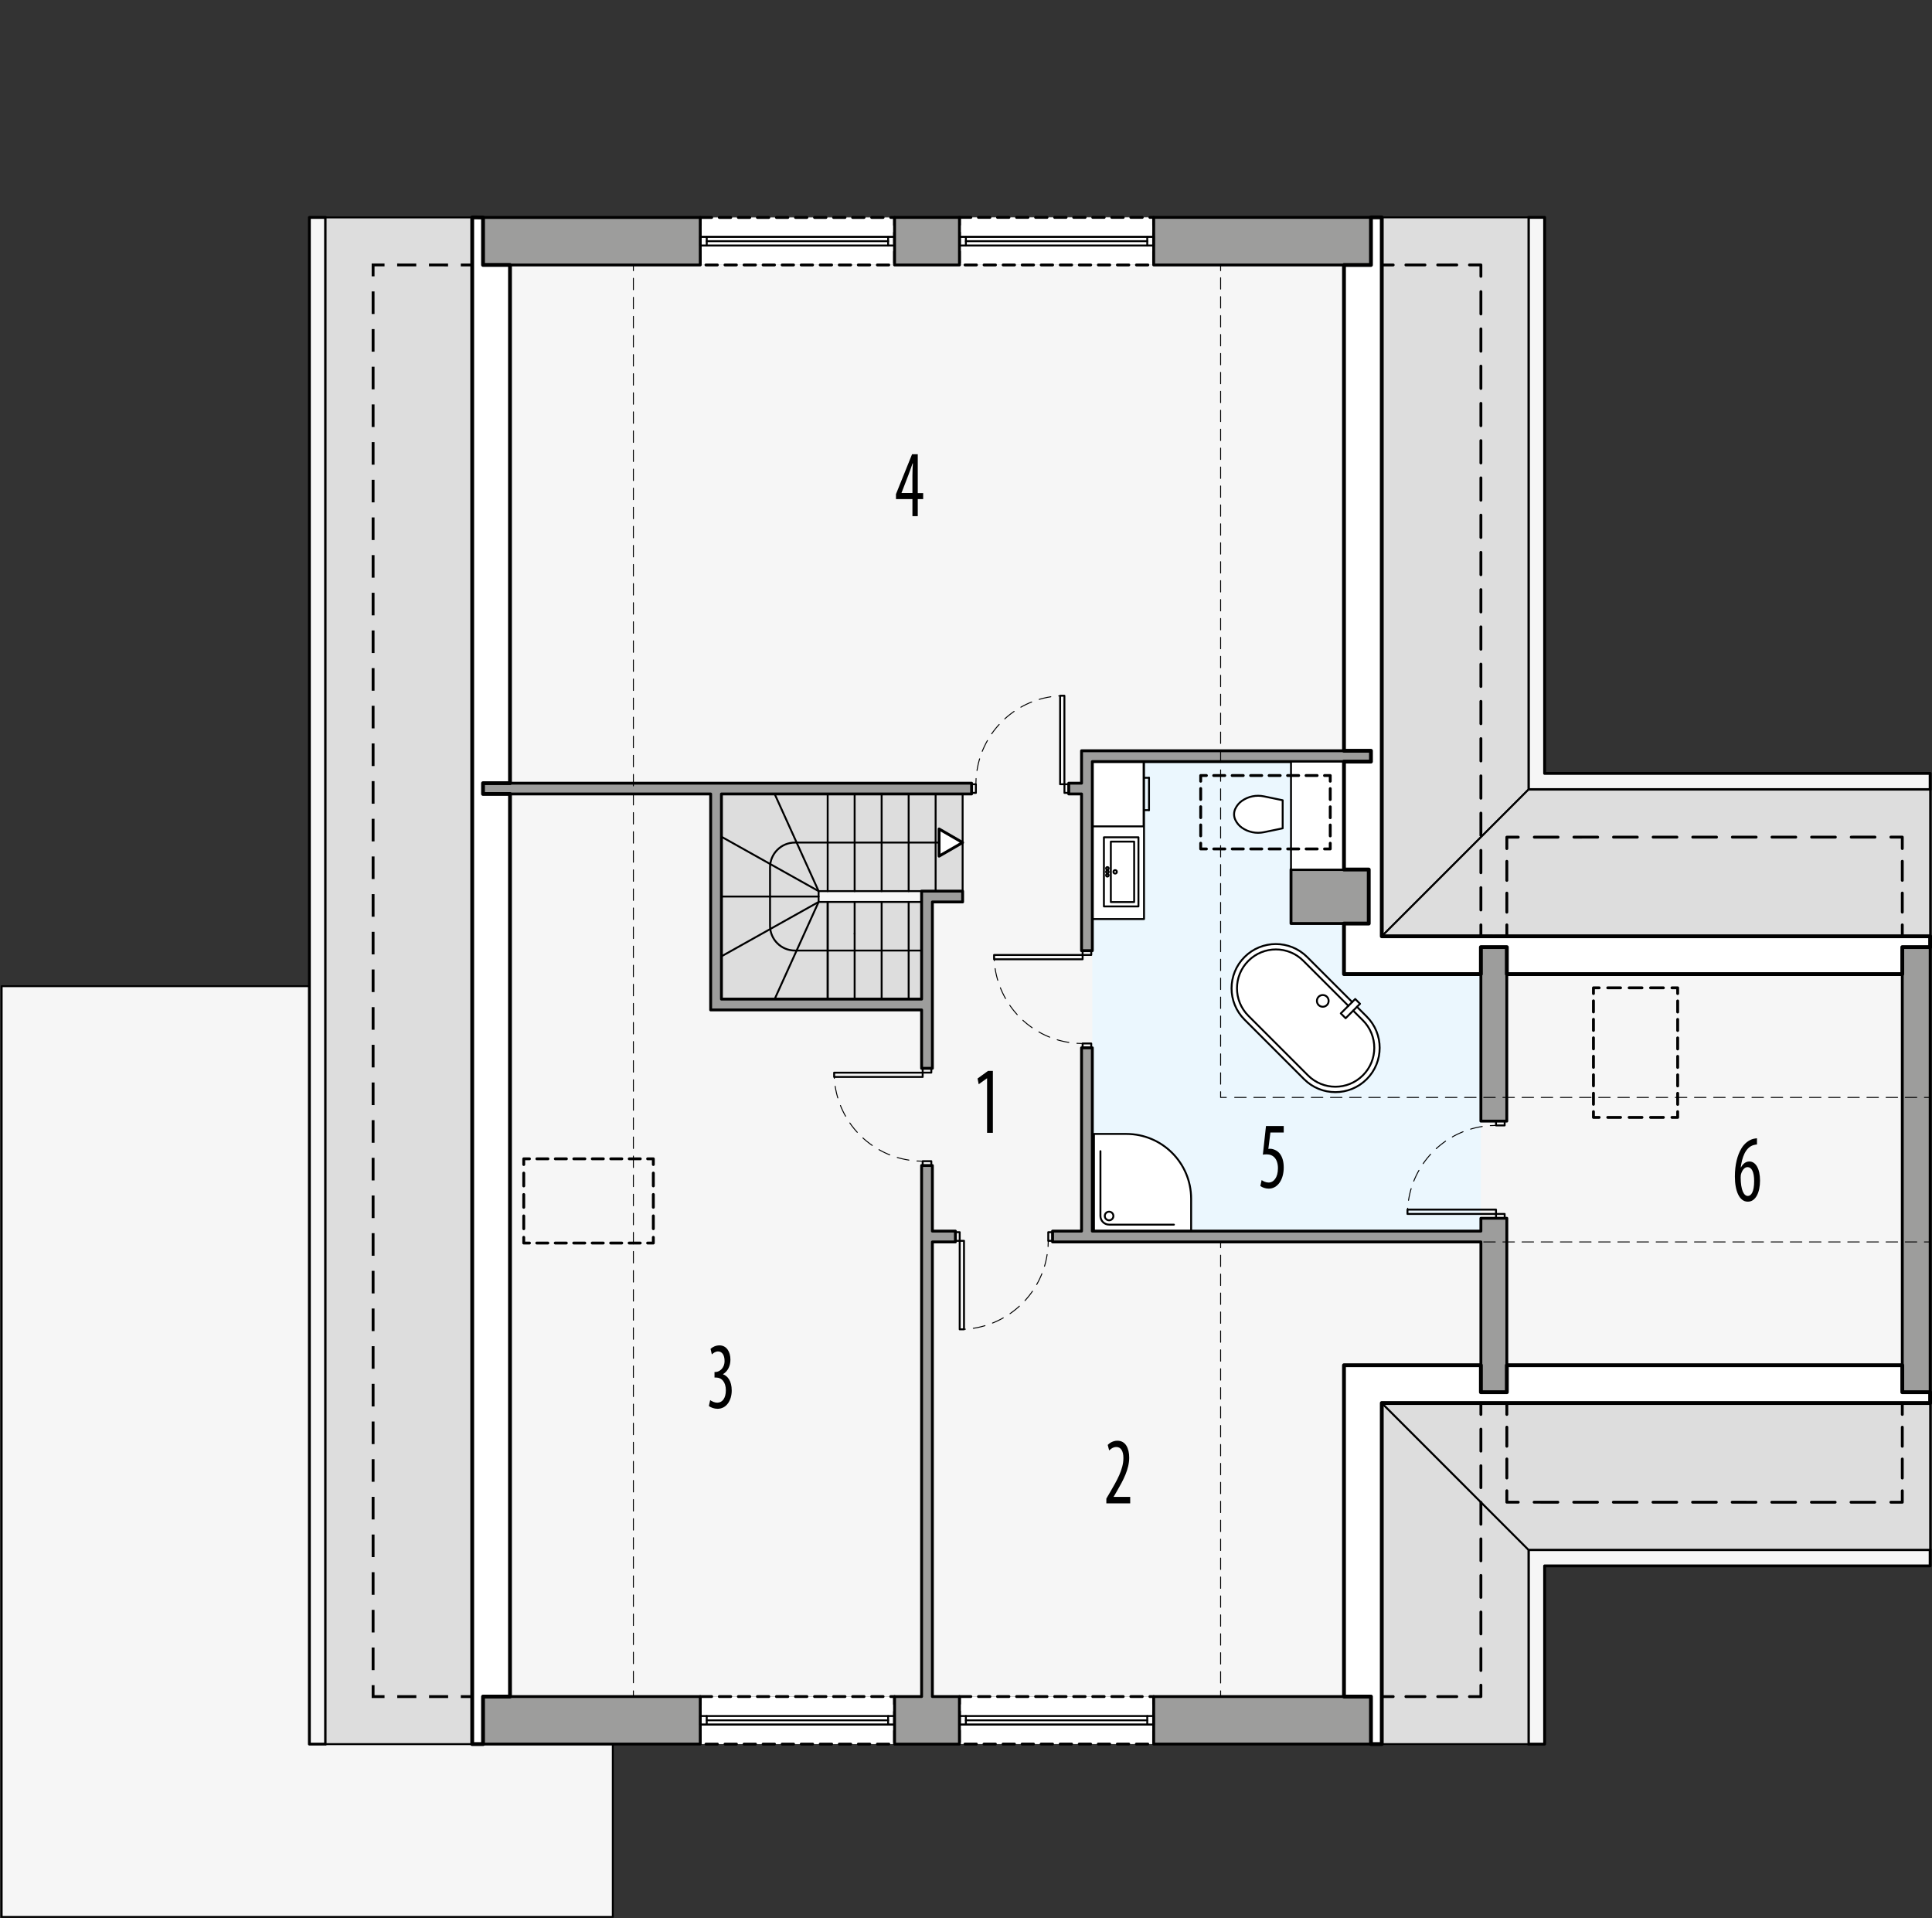 <?xml version="1.0" encoding="UTF-8"?><svg id="a" xmlns="http://www.w3.org/2000/svg" viewBox="0 0 507.21 503.65"><rect x="0" y="0" width="507.21" height="503.65" fill="#333333" stroke="none"/><polygon points="160.88 457.89 85.48 457.89 85.48 258.91 .44 258.91 .44 503.26 160.88 503.26 160.88 457.89" fill="#f6f6f6" stroke="#000" stroke-linecap="round" stroke-linejoin="round" stroke-width=".5"/><polygon points="499.41 255.74 352.84 255.74 352.84 69.55 133.89 69.55 133.89 445.42 352.84 445.42 352.84 358.43 499.41 358.43 499.41 255.74" fill="#f6f6f6"/><polygon points="352.84 199.95 286.77 199.95 286.77 323.22 388.78 323.22 388.78 255.74 352.84 255.74 352.84 199.95" fill="#ebf7fe"/><rect x="183.84" y="57.09" width="51.01" height="12.47" fill="#fff" stroke="#000" stroke-dasharray="0 0 3 2" stroke-linecap="round" stroke-linejoin="round" stroke-width=".75"/><rect x="251.88" y="57.07" width="50.99" height="12.49" fill="#fff" stroke="#000" stroke-dasharray="0 0 3 2" stroke-linecap="round" stroke-linejoin="round" stroke-width=".75"/><rect x="183.84" y="445.42" width="51.01" height="12.48" fill="#fff" stroke="#000" stroke-dasharray="0 0 3 2" stroke-linecap="round" stroke-linejoin="round" stroke-width=".75"/><rect x="251.88" y="445.42" width="50.99" height="12.47" fill="#fff" stroke="#000" stroke-dasharray="0 0 3 2" stroke-linecap="round" stroke-linejoin="round" stroke-width=".75"/><polygon points="405.51 203.05 405.51 57.07 401.26 57.07 401.26 207.3 506.72 207.3 506.72 203.05 405.51 203.05" fill="#f6f6f6" stroke="#000" stroke-linecap="round" stroke-linejoin="round" stroke-width=".75"/><polygon points="506.72 406.85 401.26 406.85 401.26 457.9 405.51 457.9 405.51 411.12 506.72 411.12 506.72 406.85" fill="#f6f6f6" stroke="#000" stroke-linecap="round" stroke-linejoin="round" stroke-width=".75"/><rect x="81.22" y="57.08" width="4.25" height="400.82" fill="#f6f6f6" stroke="#000" stroke-linecap="round" stroke-linejoin="round" stroke-width=".75"/><rect x="85.48" y="57.08" width="38.5" height="400.82" fill="#ddd" stroke="#000" stroke-linecap="round" stroke-linejoin="round" stroke-width=".5"/><polygon points="362.76 368.35 401.26 406.87 401.26 457.9 362.76 457.9 362.76 368.35" fill="#ddd" stroke="#000" stroke-linecap="round" stroke-linejoin="round" stroke-width=".5"/><polygon points="362.76 368.35 506.72 368.35 506.72 406.87 401.26 406.87 362.76 368.35" fill="#ddd" stroke="#000" stroke-linecap="round" stroke-linejoin="round" stroke-width=".5"/><polygon points="362.76 245.82 401.26 207.31 401.26 57.07 362.76 57.07 362.76 245.82" fill="#ddd" stroke="#000" stroke-linecap="round" stroke-linejoin="round" stroke-width=".5"/><polygon points="362.76 245.82 506.72 245.82 506.72 207.31 401.26 207.31 362.76 245.82" fill="#ddd" stroke="#000" stroke-linecap="round" stroke-linejoin="round" stroke-width=".5"/><polygon points="241.95 236.8 214.91 236.8 214.91 233.96 252.72 233.96 252.72 208.45 189.4 208.45 189.4 262.31 241.95 262.31 241.95 236.8" fill="#ddd" stroke="#000" stroke-linecap="round" stroke-linejoin="round" stroke-width=".5"/><line x1="214.91" y1="235.38" x2="189.4" y2="235.38" fill="none" stroke="#000" stroke-linecap="round" stroke-linejoin="round" stroke-width=".5"/><line x1="217.29" y1="262.31" x2="217.29" y2="236.8" fill="none" stroke="#000" stroke-linecap="round" stroke-linejoin="round" stroke-width=".5"/><line x1="214.91" y1="236.8" x2="203.37" y2="262.31" fill="none" stroke="#000" stroke-linecap="round" stroke-linejoin="round" stroke-width=".5"/><line x1="214.91" y1="236.8" x2="189.4" y2="251.08" fill="none" stroke="#000" stroke-linecap="round" stroke-linejoin="round" stroke-width=".5"/><line x1="217.29" y1="208.45" x2="217.29" y2="233.96" fill="none" stroke="#000" stroke-linecap="round" stroke-linejoin="round" stroke-width=".5"/><line x1="214.91" y1="233.96" x2="203.37" y2="208.45" fill="none" stroke="#000" stroke-linecap="round" stroke-linejoin="round" stroke-width=".5"/><line x1="214.91" y1="233.96" x2="189.4" y2="219.68" fill="none" stroke="#000" stroke-linecap="round" stroke-linejoin="round" stroke-width=".5"/><line x1="217.29" y1="262.31" x2="217.29" y2="236.8" fill="none" stroke="#000" stroke-linecap="round" stroke-linejoin="round" stroke-width=".5"/><line x1="224.37" y1="245.13" x2="224.37" y2="236.8" fill="none" stroke="#000" stroke-linecap="round" stroke-linejoin="round" stroke-width=".5"/><line x1="231.46" y1="262.31" x2="231.46" y2="236.8" fill="none" stroke="#000" stroke-linecap="round" stroke-linejoin="round" stroke-width=".5"/><line x1="238.55" y1="262.31" x2="238.55" y2="236.8" fill="none" stroke="#000" stroke-linecap="round" stroke-linejoin="round" stroke-width=".5"/><line x1="224.37" y1="208.45" x2="224.37" y2="233.96" fill="none" stroke="#000" stroke-linecap="round" stroke-linejoin="round" stroke-width=".5"/><line x1="231.46" y1="208.45" x2="231.46" y2="233.96" fill="none" stroke="#000" stroke-linecap="round" stroke-linejoin="round" stroke-width=".5"/><line x1="238.55" y1="208.45" x2="238.55" y2="233.96" fill="none" stroke="#000" stroke-linecap="round" stroke-linejoin="round" stroke-width=".5"/><line x1="245.63" y1="208.45" x2="245.63" y2="233.96" fill="none" stroke="#000" stroke-linecap="round" stroke-linejoin="round" stroke-width=".5"/><path d="m252.72,221.21h-44.03c-3.61,0-6.53,2.92-6.53,6.53v15.29c0,3.61,2.92,6.53,6.53,6.53h33.26" fill="none" stroke="#000" stroke-linecap="round" stroke-linejoin="round" stroke-width=".5"/><line x1="224.37" y1="245.13" x2="224.37" y2="262.31" fill="none" stroke="#000" stroke-linecap="round" stroke-linejoin="round" stroke-width=".5"/><polygon points="252.72 221.21 246.54 217.64 246.54 224.78 252.72 221.21" fill="#fff" stroke="#000" stroke-linecap="round" stroke-linejoin="round" stroke-width=".75"/><line x1="338.93" y1="228.29" x2="338.93" y2="228.29" fill="none" stroke="#000" stroke-linecap="round" stroke-linejoin="round" stroke-width=".5"/><path d="m336.74,217.47l-4.93,1.02c-2.01.42-4.1-.01-5.78-1.19-.75-.53-1.34-1.25-1.73-2.08-.42-.91-.42-1.96,0-2.87.39-.83.98-1.55,1.73-2.08,1.68-1.18,3.77-1.61,5.78-1.19l4.93,1.02v7.37" fill="#fff" stroke="#000" stroke-linecap="round" stroke-linejoin="round" stroke-width=".5"/><path d="m287.2,323.22v-25.51h8.5c9.39,0,17.01,7.61,17.01,17.01v8.5h-25.51Z" fill="#fff" stroke="#000" stroke-linecap="round" stroke-linejoin="round" stroke-width=".5"/><path d="m288.9,302.23v17.02c0,1.25,1.02,2.27,2.27,2.27h17.02" fill="none" stroke="#000" stroke-linecap="round" stroke-linejoin="round" stroke-width=".5"/><circle cx="291.17" cy="319.25" r="1.13" fill="none" stroke="#000" stroke-linecap="round" stroke-linejoin="round" stroke-width=".5"/><rect x="286.77" y="199.95" width="13.57" height="41.34" fill="#fff" stroke="#000" stroke-linecap="round" stroke-linejoin="round" stroke-width=".5"/><polyline points="289.81 219.83 298.88 219.83 298.88 237.97 289.81 237.97 289.81 219.83" fill="none" stroke="#000" stroke-linecap="round" stroke-linejoin="round" stroke-width=".5"/><rect x="291.63" y="220.96" width="6.12" height="15.87" fill="none" stroke="#000" stroke-linecap="round" stroke-linejoin="round" stroke-width=".5"/><circle cx="292.76" cy="228.9" r=".45" fill="none" stroke="#000" stroke-linecap="round" stroke-linejoin="round" stroke-width=".5"/><circle cx="290.72" cy="228.9" r=".34" fill="none" stroke="#000" stroke-linecap="round" stroke-linejoin="round" stroke-width=".5"/><circle cx="290.72" cy="229.8" r=".34" fill="none" stroke="#000" stroke-linecap="round" stroke-linejoin="round" stroke-width=".5"/><circle cx="290.72" cy="227.99" r=".34" fill="none" stroke="#000" stroke-linecap="round" stroke-linejoin="round" stroke-width=".5"/><line x1="290.32" y1="205.62" x2="290.32" y2="201.37" fill="none" stroke="#000" stroke-linecap="round" stroke-linejoin="round" stroke-width=".5"/><line x1="288.19" y1="205.62" x2="290.32" y2="205.62" fill="none" stroke="#000" stroke-linecap="round" stroke-linejoin="round" stroke-width=".5"/><line x1="290.32" y1="201.37" x2="288.19" y2="201.37" fill="none" stroke="#000" stroke-linecap="round" stroke-linejoin="round" stroke-width=".5"/><line x1="288.19" y1="201.37" x2="288.19" y2="205.62" fill="none" stroke="#000" stroke-linecap="round" stroke-linejoin="round" stroke-width=".5"/><line x1="301.65" y1="212.7" x2="301.65" y2="204.2" fill="none" stroke="#000" stroke-linecap="round" stroke-linejoin="round" stroke-width=".5"/><line x1="300.24" y1="212.7" x2="301.65" y2="212.7" fill="none" stroke="#000" stroke-linecap="round" stroke-linejoin="round" stroke-width=".5"/><line x1="301.65" y1="204.2" x2="300.24" y2="204.2" fill="none" stroke="#000" stroke-linecap="round" stroke-linejoin="round" stroke-width=".5"/><rect x="286.77" y="199.95" width="13.46" height="17.01" fill="#fff" stroke="#000" stroke-linecap="round" stroke-linejoin="round" stroke-width=".5"/><path d="m343.16,251.25l11.83,11.83.8-.8,1.26,1.26-.8.8,2.55,2.55c4.54,4.54,4.54,11.9,0,16.44s-11.9,4.54-16.44,0l-15.63-15.63c-4.54-4.54-4.54-11.9,0-16.44s11.9-4.54,16.44,0Z" fill="#fff" stroke="#000" stroke-linecap="round" stroke-linejoin="round" stroke-width=".5"/><circle cx="347.27" cy="262.78" r="1.54" fill="none" stroke="#000" stroke-linecap="round" stroke-linejoin="round" stroke-width=".5"/><polyline points="354.99 263.08 352 266.06 353.27 267.33 356.25 264.34" fill="none" stroke="#000" stroke-linecap="round" stroke-linejoin="round" stroke-width=".5"/><path d="m355.25,265.34l2.55,2.55c3.99,3.99,3.99,10.45,0,14.43-3.99,3.99-10.45,3.99-14.43,0l-15.63-15.63c-3.99-3.99-3.99-10.45,0-14.43,3.99-3.99,10.45-3.99,14.43,0l11.83,11.83" fill="none" stroke="#000" stroke-linecap="round" stroke-linejoin="round" stroke-width=".5"/><rect x="499.41" y="248.66" width="7.32" height="116.86" fill="#9d9d9c" stroke="#000" stroke-linecap="round" stroke-linejoin="round" stroke-width=".75"/><rect x="234.85" y="57.08" width="17.04" height="12.48" fill="#9d9d9c" stroke="#000" stroke-linecap="round" stroke-linejoin="round" stroke-width=".75"/><polygon points="126.81 208.45 186.57 208.45 186.57 265.15 241.95 265.15 241.95 280.48 244.78 280.48 244.78 236.8 252.72 236.8 252.72 233.96 241.95 233.96 241.95 262.31 189.4 262.31 189.4 208.45 255.07 208.45 255.07 205.62 126.81 205.62 126.81 208.45" fill="#9d9d9c" stroke="#000" stroke-linecap="round" stroke-linejoin="round" stroke-width=".75"/><polygon points="244.78 326.06 250.82 326.06 250.82 323.22 244.78 323.22 244.78 306 241.95 306 241.95 445.42 234.85 445.42 234.85 457.9 251.88 457.9 251.88 445.42 244.78 445.42 244.78 326.06" fill="#9d9d9c" stroke="#000" stroke-linecap="round" stroke-linejoin="round" stroke-width=".75"/><polygon points="283.94 249.59 286.77 249.59 286.77 199.95 359.92 199.95 359.92 197.11 283.94 197.11 283.94 205.62 280.58 205.62 280.58 208.45 283.94 208.45 283.94 249.59" fill="#9d9d9c" stroke="#000" stroke-linecap="round" stroke-linejoin="round" stroke-width=".75"/><rect x="126.81" y="445.42" width="57.03" height="12.47" fill="#9d9d9c" stroke="#000" stroke-linecap="round" stroke-linejoin="round" stroke-width=".75"/><rect x="126.81" y="57.09" width="57.03" height="12.47" fill="#9d9d9c" stroke="#000" stroke-linecap="round" stroke-linejoin="round" stroke-width=".75"/><rect x="302.88" y="57.07" width="57.04" height="12.49" fill="#9d9d9c" stroke="#000" stroke-linecap="round" stroke-linejoin="round" stroke-width=".75"/><rect x="338.93" y="228.29" width="20.41" height="14.17" fill="#9d9d9c" stroke="#000" stroke-linecap="round" stroke-linejoin="round" stroke-width=".75"/><rect x="388.78" y="248.14" width="6.8" height="46.2" fill="#9d9d9c" stroke="#000" stroke-linecap="round" stroke-linejoin="round" stroke-width=".75"/><rect x="302.88" y="445.42" width="57.04" height="12.47" fill="#9d9d9c" stroke="#000" stroke-linecap="round" stroke-linejoin="round" stroke-width=".75"/><polygon points="395.59 319.85 388.78 319.85 388.78 323.22 286.77 323.22 286.77 275.1 283.94 275.1 283.94 323.22 276.33 323.22 276.33 326.06 388.78 326.06 388.78 365.52 395.59 365.52 395.59 319.85" fill="#9d9d9c" stroke="#000" stroke-linecap="round" stroke-linejoin="round" stroke-width=".75"/><line x1="301.19" y1="64.46" x2="253.57" y2="64.46" fill="none" stroke="#000" stroke-linecap="round" stroke-linejoin="round" stroke-width=".5"/><line x1="301.19" y1="63.32" x2="253.57" y2="63.32" fill="none" stroke="#000" stroke-linecap="round" stroke-linejoin="round" stroke-width=".5"/><line x1="301.19" y1="62.19" x2="253.57" y2="62.19" fill="none" stroke="#000" stroke-linecap="round" stroke-linejoin="round" stroke-width=".5"/><line x1="251.88" y1="62.19" x2="302.89" y2="62.19" fill="none" stroke="#000" stroke-linecap="round" stroke-linejoin="round" stroke-width=".5"/><polyline points="302.89 64.46 302.89 62.19 301.19 62.19 301.19 64.46 302.89 64.46" fill="none" stroke="#000" stroke-linecap="round" stroke-linejoin="round" stroke-width=".5"/><polyline points="253.57 64.46 253.57 62.19 251.87 62.19 251.87 64.46 253.57 64.46" fill="none" stroke="#000" stroke-linecap="round" stroke-linejoin="round" stroke-width=".5"/><line x1="185.54" y1="64.46" x2="233.16" y2="64.46" fill="none" stroke="#000" stroke-linecap="round" stroke-linejoin="round" stroke-width=".5"/><line x1="185.54" y1="63.32" x2="233.16" y2="63.32" fill="none" stroke="#000" stroke-linecap="round" stroke-linejoin="round" stroke-width=".5"/><line x1="185.54" y1="62.19" x2="233.16" y2="62.19" fill="none" stroke="#000" stroke-linecap="round" stroke-linejoin="round" stroke-width=".5"/><line x1="234.85" y1="62.19" x2="183.84" y2="62.19" fill="none" stroke="#000" stroke-linecap="round" stroke-linejoin="round" stroke-width=".5"/><polyline points="183.84 64.46 183.84 62.19 185.54 62.19 185.54 64.46 183.84 64.46" fill="none" stroke="#000" stroke-linecap="round" stroke-linejoin="round" stroke-width=".5"/><polyline points="233.16 64.46 233.16 62.19 234.86 62.19 234.86 64.46 233.16 64.46" fill="none" stroke="#000" stroke-linecap="round" stroke-linejoin="round" stroke-width=".5"/><line x1="301.19" y1="450.53" x2="253.57" y2="450.53" fill="none" stroke="#000" stroke-linecap="round" stroke-linejoin="round" stroke-width=".5"/><line x1="301.19" y1="451.66" x2="253.57" y2="451.66" fill="none" stroke="#000" stroke-linecap="round" stroke-linejoin="round" stroke-width=".5"/><line x1="301.19" y1="452.79" x2="253.57" y2="452.79" fill="none" stroke="#000" stroke-linecap="round" stroke-linejoin="round" stroke-width=".5"/><line x1="251.88" y1="452.79" x2="302.89" y2="452.79" fill="none" stroke="#000" stroke-linecap="round" stroke-linejoin="round" stroke-width=".5"/><polyline points="302.89 450.53 302.89 452.79 301.19 452.79 301.19 450.53 302.89 450.53" fill="none" stroke="#000" stroke-linecap="round" stroke-linejoin="round" stroke-width=".5"/><polyline points="253.57 450.53 253.57 452.79 251.87 452.79 251.87 450.53 253.57 450.53" fill="none" stroke="#000" stroke-linecap="round" stroke-linejoin="round" stroke-width=".5"/><line x1="185.54" y1="450.53" x2="233.16" y2="450.53" fill="none" stroke="#000" stroke-linecap="round" stroke-linejoin="round" stroke-width=".5"/><line x1="185.54" y1="451.66" x2="233.16" y2="451.66" fill="none" stroke="#000" stroke-linecap="round" stroke-linejoin="round" stroke-width=".5"/><line x1="185.54" y1="452.79" x2="233.16" y2="452.79" fill="none" stroke="#000" stroke-linecap="round" stroke-linejoin="round" stroke-width=".5"/><line x1="234.85" y1="452.79" x2="183.84" y2="452.79" fill="none" stroke="#000" stroke-linecap="round" stroke-linejoin="round" stroke-width=".5"/><polyline points="183.84 450.53 183.84 452.79 185.54 452.79 185.54 450.53 183.84 450.53" fill="none" stroke="#000" stroke-linecap="round" stroke-linejoin="round" stroke-width=".5"/><polyline points="233.16 450.53 233.16 452.79 234.86 452.79 234.86 450.53 233.16 450.53" fill="none" stroke="#000" stroke-linecap="round" stroke-linejoin="round" stroke-width=".5"/><path d="m337.02,297.33h-3.5l-.54,4.32c.16-.05.3-.05.48-.05.7,0,1.78.38,2.48,1.22.68.85,1.08,2.05,1.08,3.7,0,3.22-1.62,5.55-3.94,5.55-.78,0-1.68-.28-2.2-.7l.34-1.55c.4.3,1.1.65,1.82.65,1.32,0,2.46-1.28,2.46-3.75s-1.26-3.65-2.94-3.65c-.48,0-.78.03-1.02.08l.82-7.52h4.66v1.7Z"/><path d="m461.26,300.47c-.26.02-.54.08-.92.17-2.16.65-3.02,3.35-3.34,5.85h.06c.5-.92,1.22-1.55,2.2-1.55,1.66,0,2.8,1.9,2.8,5s-1.12,5.55-3.2,5.55c-2.26,0-3.4-2.88-3.4-6.6,0-3.15.66-5.6,1.68-7.32.78-1.38,2.02-2.27,3.14-2.57.42-.1.76-.12.98-.15v1.62Zm-.74,9.62c0-2.45-.68-3.67-1.74-3.67-.64,0-1.3.55-1.68,1.75-.06.17-.12.5-.12.97.02,3.32.84,4.85,1.88,4.85.88,0,1.66-1.07,1.66-3.9Z"/><path d="m239.54,135.5v-4.47h-4.32v-1.3l4.22-10.47h1.5v10.2h1.42v1.58h-1.42v4.47h-1.4Zm0-6.05v-4.6c0-1.12.06-2.12.12-3.2h-.08c-.44,1.3-.72,2.07-1.1,3.07l-1.8,4.67v.05h2.86Z"/><path d="m186.44,367.59c.4.3,1.1.67,1.88.67,1.34,0,2.24-1.22,2.24-3.25,0-2.12-1.06-3.35-2.62-3.35h-.36v-1.45h.3c.92-.03,2.34-.9,2.34-2.9,0-1.62-.7-2.5-1.72-2.5-.64,0-1.2.4-1.62.78l-.34-1.45c.48-.47,1.36-.92,2.34-.92,1.84,0,2.88,1.65,2.88,3.75,0,1.62-.68,3.05-1.94,3.8v.05c1.16.4,2.28,1.7,2.28,4.25s-1.36,4.8-3.72,4.8c-.84,0-1.76-.3-2.28-.75l.34-1.52Z"/><path d="m290.45,394.69v-1.25l1.1-1.87c1.54-2.67,3.38-5.72,3.38-8.77,0-1.8-.64-2.9-1.86-2.9-.94,0-1.54.62-1.88.9l-.38-1.45c.46-.47,1.36-1.1,2.54-1.1,2.16,0,3.1,2,3.1,4.45,0,3.05-1.6,6-3.2,8.75l-.88,1.5v.05h4.34v1.7h-6.26Z"/><path d="m259.14,283.11h-.04l-2.16,1.55-.3-1.5,2.74-2h1.28v16.25h-1.52v-14.3Z"/><line x1="123.97" y1="69.56" x2="120.97" y2="69.56" fill="none" stroke="#000" stroke-width=".75"/><line x1="117.63" y1="69.56" x2="102.62" y2="69.55" fill="none" stroke="#000" stroke-dasharray="0 0 5.01 3.34" stroke-width=".75"/><polyline points="100.95 69.55 97.95 69.55 97.95 72.55" fill="none" stroke="#000" stroke-width=".75"/><line x1="97.95" y1="76.51" x2="97.95" y2="440.45" fill="none" stroke="#000" stroke-dasharray="0 0 5.93 3.96" stroke-width=".75"/><polyline points="97.95 442.43 97.95 445.43 100.95 445.43" fill="none" stroke="#000" stroke-width=".75"/><line x1="104.29" y1="445.43" x2="119.3" y2="445.43" fill="none" stroke="#000" stroke-dasharray="0 0 5.01 3.34" stroke-width=".75"/><line x1="120.97" y1="445.43" x2="123.97" y2="445.43" fill="none" stroke="#000" stroke-width=".75"/><line x1="362.76" y1="445.43" x2="365.76" y2="445.43" fill="none" stroke="#000" stroke-linecap="round" stroke-linejoin="round" stroke-width=".75"/><line x1="369.09" y1="445.43" x2="384.11" y2="445.43" fill="none" stroke="#000" stroke-dasharray="0 0 5.01 3.34" stroke-linecap="round" stroke-linejoin="round" stroke-width=".75"/><polyline points="385.78 445.43 388.78 445.43 388.78 442.43" fill="none" stroke="#000" stroke-linecap="round" stroke-linejoin="round" stroke-width=".75"/><line x1="388.78" y1="438.58" x2="388.78" y2="373.28" fill="none" stroke="#000" stroke-dasharray="0 0 5.76 3.84" stroke-linecap="round" stroke-linejoin="round" stroke-width=".75"/><polyline points="388.78 371.35 388.78 368.35 391.78 368.35" fill="none" stroke="#000" stroke-linecap="round" stroke-linejoin="round" stroke-width=".75"/><polyline points="392.59 368.35 395.59 368.35 395.59 371.35" fill="none" stroke="#000" stroke-linecap="round" stroke-linejoin="round" stroke-width=".75"/><line x1="395.59" y1="374.69" x2="395.59" y2="389.72" fill="none" stroke="#000" stroke-dasharray="0 0 5.01 3.34" stroke-linecap="round" stroke-linejoin="round" stroke-width=".75"/><polyline points="395.59 391.39 395.59 394.39 398.59 394.39" fill="none" stroke="#000" stroke-linecap="round" stroke-linejoin="round" stroke-width=".75"/><line x1="402.75" y1="394.39" x2="494.33" y2="394.4" fill="none" stroke="#000" stroke-dasharray="0 0 6.24 4.16" stroke-linecap="round" stroke-linejoin="round" stroke-width=".75"/><polyline points="496.41 394.4 499.41 394.4 499.41 391.4" fill="none" stroke="#000" stroke-linecap="round" stroke-linejoin="round" stroke-width=".75"/><line x1="499.41" y1="388.06" x2="499.41" y2="373.02" fill="none" stroke="#000" stroke-dasharray="0 0 5.01 3.34" stroke-linecap="round" stroke-linejoin="round" stroke-width=".75"/><line x1="499.41" y1="371.35" x2="499.41" y2="368.35" fill="none" stroke="#000" stroke-linecap="round" stroke-linejoin="round" stroke-width=".75"/><line x1="499.41" y1="245.82" x2="499.41" y2="242.82" fill="none" stroke="#000" stroke-linecap="round" stroke-linejoin="round" stroke-width=".75"/><line x1="499.41" y1="239.48" x2="499.41" y2="224.45" fill="none" stroke="#000" stroke-dasharray="0 0 5.01 3.34" stroke-linecap="round" stroke-linejoin="round" stroke-width=".75"/><polyline points="499.41 222.78 499.41 219.78 496.41 219.78" fill="none" stroke="#000" stroke-linecap="round" stroke-linejoin="round" stroke-width=".75"/><line x1="492.24" y1="219.78" x2="400.67" y2="219.79" fill="none" stroke="#000" stroke-dasharray="0 0 6.24 4.16" stroke-linecap="round" stroke-linejoin="round" stroke-width=".75"/><polyline points="398.59 219.79 395.59 219.79 395.59 219.79 395.59 222.79" fill="none" stroke="#000" stroke-linecap="round" stroke-linejoin="round" stroke-width=".75"/><line x1="395.59" y1="226.13" x2="395.59" y2="241.15" fill="none" stroke="#000" stroke-dasharray="0 0 5.01 3.34" stroke-linecap="round" stroke-linejoin="round" stroke-width=".75"/><polyline points="395.59 242.82 395.59 245.82 392.59 245.82" fill="none" stroke="#000" stroke-linecap="round" stroke-linejoin="round" stroke-width=".75"/><polyline points="391.78 245.82 388.78 245.82 388.78 242.82" fill="none" stroke="#000" stroke-linecap="round" stroke-linejoin="round" stroke-width=".75"/><line x1="388.78" y1="238.91" x2="388.78" y2="74.51" fill="none" stroke="#000" stroke-dasharray="0 0 5.87 3.91" stroke-linecap="round" stroke-linejoin="round" stroke-width=".75"/><polyline points="388.78 72.55 388.78 69.55 388.78 69.55 385.78 69.55" fill="none" stroke="#000" stroke-linecap="round" stroke-linejoin="round" stroke-width=".75"/><line x1="382.45" y1="69.55" x2="367.43" y2="69.56" fill="none" stroke="#000" stroke-dasharray="0 0 5.01 3.34" stroke-linecap="round" stroke-linejoin="round" stroke-width=".75"/><line x1="365.76" y1="69.56" x2="362.76" y2="69.56" fill="none" stroke="#000" stroke-linecap="round" stroke-linejoin="round" stroke-width=".75"/><line x1="166.28" y1="69.56" x2="166.28" y2="71.06" fill="none" stroke="#000" stroke-linecap="round" stroke-linejoin="round" stroke-width=".25"/><line x1="166.28" y1="73.06" x2="166.28" y2="442.92" fill="none" stroke="#000" stroke-dasharray="0 0 3.01 2" stroke-linecap="round" stroke-linejoin="round" stroke-width=".25"/><line x1="166.28" y1="443.93" x2="166.28" y2="445.43" fill="none" stroke="#000" stroke-linecap="round" stroke-linejoin="round" stroke-width=".25"/><line x1="506.72" y1="288.13" x2="505.22" y2="288.13" fill="none" stroke="#000" stroke-linecap="round" stroke-linejoin="round" stroke-width=".25"/><line x1="503.21" y1="288.13" x2="322.96" y2="288.13" fill="none" stroke="#000" stroke-dasharray="0 0 3.02 2.01" stroke-linecap="round" stroke-linejoin="round" stroke-width=".25"/><polyline points="321.95 288.13 320.45 288.13 320.45 286.63" fill="none" stroke="#000" stroke-linecap="round" stroke-linejoin="round" stroke-width=".25"/><line x1="320.45" y1="284.64" x2="320.45" y2="72.05" fill="none" stroke="#000" stroke-dasharray="0 0 2.98 1.99" stroke-linecap="round" stroke-linejoin="round" stroke-width=".25"/><line x1="320.45" y1="71.06" x2="320.45" y2="69.56" fill="none" stroke="#000" stroke-linecap="round" stroke-linejoin="round" stroke-width=".25"/><line x1="506.72" y1="326.06" x2="505.22" y2="326.06" fill="none" stroke="#000" stroke-linecap="round" stroke-linejoin="round" stroke-width=".25"/><line x1="503.21" y1="326.06" x2="322.96" y2="326.06" fill="none" stroke="#000" stroke-dasharray="0 0 3.02 2.01" stroke-linecap="round" stroke-linejoin="round" stroke-width=".25"/><polyline points="321.95 326.06 320.45 326.06 320.45 327.56" fill="none" stroke="#000" stroke-linecap="round" stroke-linejoin="round" stroke-width=".25"/><line x1="320.45" y1="329.54" x2="320.45" y2="442.93" fill="none" stroke="#000" stroke-dasharray="0 0 2.98 1.99" stroke-linecap="round" stroke-linejoin="round" stroke-width=".25"/><line x1="320.45" y1="443.93" x2="320.45" y2="445.43" fill="none" stroke="#000" stroke-linecap="round" stroke-linejoin="round" stroke-width=".25"/><rect x="284.22" y="249.59" width="2.27" height="1.13" fill="none" stroke="#000" stroke-linecap="round" stroke-linejoin="round" stroke-width=".5"/><rect x="284.22" y="273.96" width="2.27" height="1.13" fill="none" stroke="#000" stroke-linecap="round" stroke-linejoin="round" stroke-width=".5"/><rect x="260.98" y="250.72" width="23.24" height="1.13" fill="none" stroke="#000" stroke-linecap="round" stroke-linejoin="round" stroke-width=".5"/><path d="m260.98,250.72c0,.5.02,1,.05,1.5" fill="none" stroke="#000" stroke-linecap="round" stroke-linejoin="round" stroke-width=".25"/><path d="m261.25,254.3c1.6,10.31,9.97,18.39,20.42,19.52" fill="none" stroke="#000" stroke-dasharray="0 0 3.14 2.09" stroke-linecap="round" stroke-linejoin="round" stroke-width=".25"/><path d="m282.72,273.92c.5.03,1,.05,1.5.05" fill="none" stroke="#000" stroke-linecap="round" stroke-linejoin="round" stroke-width=".25"/><rect x="242.23" y="280.48" width="2.27" height="1.13" fill="none" stroke="#000" stroke-linecap="round" stroke-linejoin="round" stroke-width=".5"/><rect x="242.23" y="304.86" width="2.27" height="1.13" fill="none" stroke="#000" stroke-linecap="round" stroke-linejoin="round" stroke-width=".5"/><rect x="218.99" y="281.62" width="23.24" height="1.13" fill="none" stroke="#000" stroke-linecap="round" stroke-linejoin="round" stroke-width=".5"/><path d="m218.99,281.62c0,.5.02,1,.05,1.5" fill="none" stroke="#000" stroke-linecap="round" stroke-linejoin="round" stroke-width=".25"/><path d="m219.26,285.2c1.6,10.31,9.97,18.39,20.42,19.52" fill="none" stroke="#000" stroke-dasharray="0 0 3.14 2.09" stroke-linecap="round" stroke-linejoin="round" stroke-width=".25"/><path d="m240.73,304.81c.5.03,1,.05,1.5.05" fill="none" stroke="#000" stroke-linecap="round" stroke-linejoin="round" stroke-width=".25"/><rect x="250.82" y="323.5" width="1.13" height="2.27" fill="none" stroke="#000" stroke-linecap="round" stroke-linejoin="round" stroke-width=".5"/><rect x="275.2" y="323.5" width="1.13" height="2.27" fill="none" stroke="#000" stroke-linecap="round" stroke-linejoin="round" stroke-width=".5"/><rect x="251.95" y="325.77" width="1.13" height="23.24" fill="none" stroke="#000" stroke-linecap="round" stroke-linejoin="round" stroke-width=".5"/><path d="m251.95,349.02c.5,0,1-.02,1.5-.05" fill="none" stroke="#000" stroke-linecap="round" stroke-linejoin="round" stroke-width=".25"/><path d="m255.53,348.74c10.31-1.6,18.39-9.97,19.52-20.42" fill="none" stroke="#000" stroke-dasharray="0 0 3.14 2.09" stroke-linecap="round" stroke-linejoin="round" stroke-width=".25"/><path d="m275.15,327.27c.03-.5.05-1,.05-1.5" fill="none" stroke="#000" stroke-linecap="round" stroke-linejoin="round" stroke-width=".25"/><rect x="279.45" y="205.9" width="1.13" height="2.27" fill="none" stroke="#000" stroke-linecap="round" stroke-linejoin="round" stroke-width=".5"/><rect x="255.07" y="205.9" width="1.13" height="2.27" fill="none" stroke="#000" stroke-linecap="round" stroke-linejoin="round" stroke-width=".5"/><rect x="278.31" y="182.66" width="1.13" height="23.24" fill="none" stroke="#000" stroke-linecap="round" stroke-linejoin="round" stroke-width=".5"/><path d="m279.45,182.66c-.5,0-1,.02-1.5.05" fill="none" stroke="#000" stroke-linecap="round" stroke-linejoin="round" stroke-width=".25"/><path d="m275.87,182.93c-10.31,1.6-18.39,9.97-19.52,20.42" fill="none" stroke="#000" stroke-dasharray="0 0 3.14 2.09" stroke-linecap="round" stroke-linejoin="round" stroke-width=".25"/><path d="m256.25,204.4c-.03.5-.05,1-.05,1.5" fill="none" stroke="#000" stroke-linecap="round" stroke-linejoin="round" stroke-width=".25"/><rect x="392.75" y="318.71" width="2.27" height="1.13" fill="none" stroke="#000" stroke-linecap="round" stroke-linejoin="round" stroke-width=".5"/><rect x="392.75" y="294.34" width="2.27" height="1.13" fill="none" stroke="#000" stroke-linecap="round" stroke-linejoin="round" stroke-width=".5"/><rect x="369.51" y="317.58" width="23.24" height="1.13" fill="none" stroke="#000" stroke-linecap="round" stroke-linejoin="round" stroke-width=".5"/><path d="m369.51,318.71c0-.5.02-1,.05-1.5" fill="none" stroke="#000" stroke-linecap="round" stroke-linejoin="round" stroke-width=".25"/><path d="m369.78,315.13c1.6-10.31,9.97-18.39,20.42-19.52" fill="none" stroke="#000" stroke-dasharray="0 0 3.14 2.09" stroke-linecap="round" stroke-linejoin="round" stroke-width=".25"/><path d="m391.25,295.52c.5-.03,1-.05,1.5-.05" fill="none" stroke="#000" stroke-linecap="round" stroke-linejoin="round" stroke-width=".25"/><rect x="338.93" y="199.95" width="13.91" height="28.35" fill="#fff" stroke="#000" stroke-linecap="round" stroke-linejoin="round" stroke-width=".5"/><polygon points="499.41 358.43 395.59 358.43 395.59 365.52 388.78 365.52 388.78 358.43 352.84 358.43 352.84 445.42 359.92 445.42 359.92 457.89 362.76 457.89 362.76 368.35 506.72 368.35 506.72 365.52 499.41 365.52 499.41 358.43" fill="#fff" stroke="#000" stroke-linecap="round" stroke-linejoin="round"/><polygon points="126.81 208.45 126.81 205.62 133.89 205.62 133.89 69.55 126.81 69.55 126.81 57.09 123.97 57.08 123.97 457.9 126.81 457.9 126.81 445.42 133.89 445.42 133.89 208.45 126.81 208.45" fill="#fff" stroke="#000" stroke-linecap="round" stroke-linejoin="round"/><polygon points="362.76 245.82 362.76 57.07 359.92 57.07 359.92 69.56 352.84 69.56 352.84 197.11 359.92 197.11 359.92 199.95 352.84 199.95 352.84 228.29 359.34 228.29 359.34 242.47 352.84 242.47 352.84 255.74 388.78 255.74 388.78 248.66 395.59 248.66 395.59 255.74 499.41 255.74 499.41 248.66 506.72 248.66 506.72 245.82 362.76 245.82" fill="#fff" stroke="#000" stroke-linecap="round" stroke-linejoin="round"/><polyline points="349.23 205.11 349.23 203.61 347.73 203.61" fill="none" stroke="#000" stroke-linecap="round" stroke-linejoin="round" stroke-width=".75"/><line x1="345.79" y1="203.61" x2="317.69" y2="203.61" fill="none" stroke="#000" stroke-dasharray="0 0 2.91 1.94" stroke-linecap="round" stroke-linejoin="round" stroke-width=".75"/><polyline points="316.72 203.61 315.22 203.61 315.22 205.11" fill="none" stroke="#000" stroke-linecap="round" stroke-linejoin="round" stroke-width=".75"/><line x1="315.22" y1="207.02" x2="315.22" y2="220.42" fill="none" stroke="#000" stroke-dasharray="0 0 2.87 1.91" stroke-linecap="round" stroke-linejoin="round" stroke-width=".75"/><polyline points="315.22 221.38 315.22 222.88 316.72 222.88" fill="none" stroke="#000" stroke-linecap="round" stroke-linejoin="round" stroke-width=".75"/><line x1="318.65" y1="222.88" x2="346.76" y2="222.88" fill="none" stroke="#000" stroke-dasharray="0 0 2.91 1.94" stroke-linecap="round" stroke-linejoin="round" stroke-width=".75"/><polyline points="347.73 222.88 349.23 222.88 349.23 221.38" fill="none" stroke="#000" stroke-linecap="round" stroke-linejoin="round" stroke-width=".75"/><line x1="349.23" y1="219.47" x2="349.23" y2="206.06" fill="none" stroke="#000" stroke-dasharray="0 0 2.87 1.91" stroke-linecap="round" stroke-linejoin="round" stroke-width=".75"/><polyline points="137.5 305.74 137.5 304.24 139 304.24" fill="none" stroke="#000" stroke-linecap="round" stroke-linejoin="round" stroke-width=".75"/><line x1="140.94" y1="304.24" x2="169.05" y2="304.24" fill="none" stroke="#000" stroke-dasharray="0 0 2.91 1.94" stroke-linecap="round" stroke-linejoin="round" stroke-width=".75"/><polyline points="170.02 304.24 171.52 304.24 171.52 305.74" fill="none" stroke="#000" stroke-linecap="round" stroke-linejoin="round" stroke-width=".75"/><line x1="171.52" y1="307.98" x2="171.52" y2="323.72" fill="none" stroke="#000" stroke-dasharray="0 0 3.37 2.25" stroke-linecap="round" stroke-linejoin="round" stroke-width=".75"/><polyline points="171.52 324.85 171.52 326.35 170.02 326.35" fill="none" stroke="#000" stroke-linecap="round" stroke-linejoin="round" stroke-width=".75"/><line x1="168.08" y1="326.35" x2="139.97" y2="326.35" fill="none" stroke="#000" stroke-dasharray="0 0 2.91 1.94" stroke-linecap="round" stroke-linejoin="round" stroke-width=".75"/><polyline points="139 326.35 137.5 326.35 137.5 324.85" fill="none" stroke="#000" stroke-linecap="round" stroke-linejoin="round" stroke-width=".75"/><line x1="137.5" y1="322.6" x2="137.5" y2="306.86" fill="none" stroke="#000" stroke-dasharray="0 0 3.37 2.25" stroke-linecap="round" stroke-linejoin="round" stroke-width=".75"/><polyline points="438.94 259.35 440.44 259.35 440.44 260.85" fill="none" stroke="#000" stroke-linecap="round" stroke-linejoin="round" stroke-width=".75"/><line x1="440.44" y1="262.79" x2="440.44" y2="290.9" fill="none" stroke="#000" stroke-dasharray="0 0 2.91 1.94" stroke-linecap="round" stroke-linejoin="round" stroke-width=".75"/><polyline points="440.44 291.86 440.44 293.36 438.94 293.36" fill="none" stroke="#000" stroke-linecap="round" stroke-linejoin="round" stroke-width=".75"/><line x1="436.69" y1="293.36" x2="420.95" y2="293.36" fill="none" stroke="#000" stroke-dasharray="0 0 3.37 2.25" stroke-linecap="round" stroke-linejoin="round" stroke-width=".75"/><polyline points="419.83 293.36 418.33 293.36 418.33 291.86" fill="none" stroke="#000" stroke-linecap="round" stroke-linejoin="round" stroke-width=".75"/><line x1="418.33" y1="289.93" x2="418.33" y2="261.82" fill="none" stroke="#000" stroke-dasharray="0 0 2.91 1.94" stroke-linecap="round" stroke-linejoin="round" stroke-width=".75"/><polyline points="418.33 260.85 418.33 259.35 419.83 259.35" fill="none" stroke="#000" stroke-linecap="round" stroke-linejoin="round" stroke-width=".75"/><line x1="422.08" y1="259.35" x2="437.82" y2="259.35" fill="none" stroke="#000" stroke-dasharray="0 0 3.37 2.25" stroke-linecap="round" stroke-linejoin="round" stroke-width=".75"/></svg>